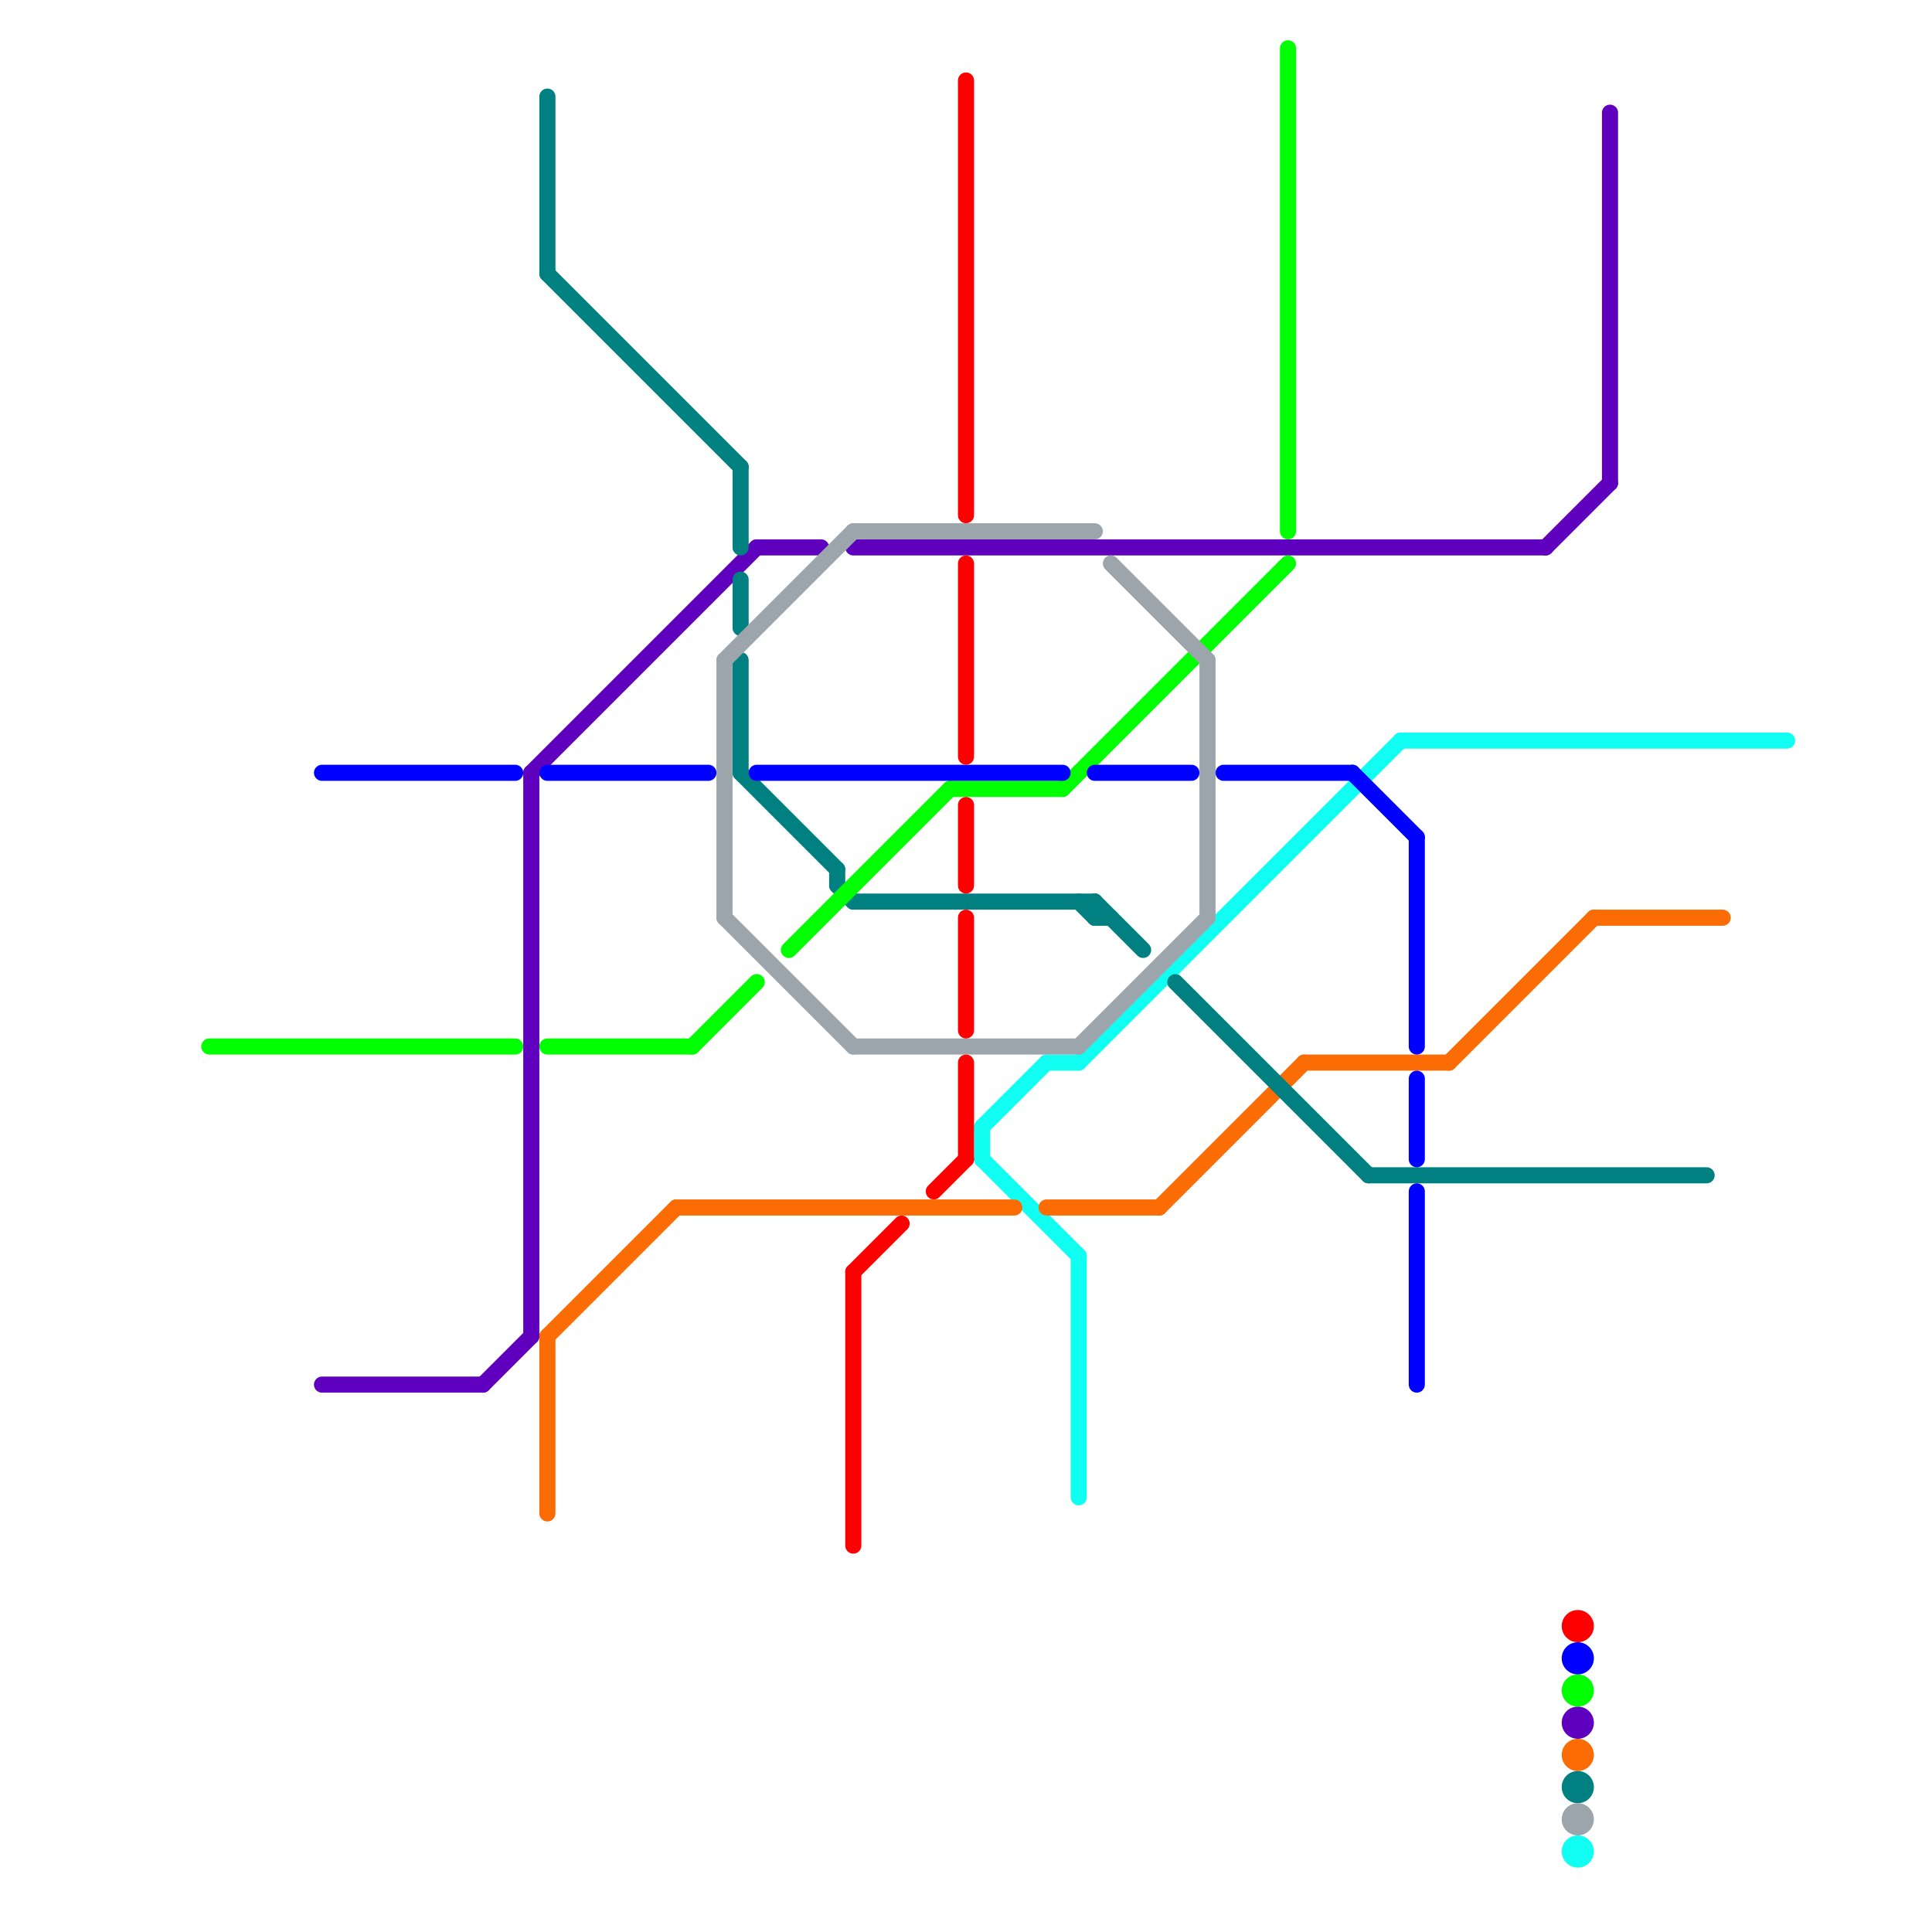 
<svg version="1.1" xmlns="http://www.w3.org/2000/svg" viewBox="0 0 120 120">
<style>text { font: 1px Helvetica; font-weight: 600; white-space: pre; dominant-baseline: central; } line { stroke-width: 1; fill: none; stroke-linecap: round; stroke-linejoin: round; } .c0 { stroke: #6000bf } .c1 { stroke: #11fff3 } .c2 { stroke: #fb6d04 } .c3 { stroke: #008080 } .c4 { stroke: #00ff00 } .c5 { stroke: #0000ff } .c6 { stroke: #9ca5ab } .c7 { stroke: #ff0000 }</style><defs><g id="wm-xf"><circle r="1.2" fill="#000"/><circle r="0.9" fill="#fff"/><circle r="0.6" fill="#000"/><circle r="0.3" fill="#fff"/></g><g id="wm"><circle r="0.6" fill="#000"/><circle r="0.3" fill="#fff"/></g></defs><line class="c0" x1="20" y1="86" x2="30" y2="86"/><line class="c0" x1="33" y1="48" x2="47" y2="34"/><line class="c0" x1="33" y1="48" x2="33" y2="83"/><line class="c0" x1="100" y1="7" x2="100" y2="30"/><line class="c0" x1="96" y1="34" x2="100" y2="30"/><line class="c0" x1="53" y1="34" x2="96" y2="34"/><line class="c0" x1="47" y1="34" x2="51" y2="34"/><line class="c0" x1="30" y1="86" x2="33" y2="83"/><circle cx="98" cy="107" r="1" fill="#6000bf" /><line class="c1" x1="65" y1="66" x2="67" y2="66"/><line class="c1" x1="67" y1="66" x2="87" y2="46"/><line class="c1" x1="67" y1="78" x2="67" y2="93"/><line class="c1" x1="61" y1="70" x2="65" y2="66"/><line class="c1" x1="87" y1="46" x2="111" y2="46"/><line class="c1" x1="61" y1="72" x2="67" y2="78"/><line class="c1" x1="61" y1="70" x2="61" y2="72"/><circle cx="98" cy="115" r="1" fill="#11fff3" /><line class="c2" x1="34" y1="83" x2="42" y2="75"/><line class="c2" x1="42" y1="75" x2="63" y2="75"/><line class="c2" x1="65" y1="75" x2="72" y2="75"/><line class="c2" x1="34" y1="83" x2="34" y2="94"/><line class="c2" x1="90" y1="66" x2="99" y2="57"/><line class="c2" x1="72" y1="75" x2="81" y2="66"/><line class="c2" x1="99" y1="57" x2="107" y2="57"/><line class="c2" x1="81" y1="66" x2="90" y2="66"/><circle cx="98" cy="109" r="1" fill="#fb6d04" /><line class="c3" x1="34" y1="6" x2="34" y2="17"/><line class="c3" x1="52" y1="54" x2="52" y2="55"/><line class="c3" x1="34" y1="17" x2="46" y2="29"/><line class="c3" x1="52" y1="55" x2="53" y2="56"/><line class="c3" x1="53" y1="56" x2="68" y2="56"/><line class="c3" x1="46" y1="29" x2="46" y2="34"/><line class="c3" x1="68" y1="56" x2="68" y2="57"/><line class="c3" x1="68" y1="56" x2="71" y2="59"/><line class="c3" x1="46" y1="48" x2="52" y2="54"/><line class="c3" x1="68" y1="57" x2="69" y2="57"/><line class="c3" x1="46" y1="41" x2="46" y2="48"/><line class="c3" x1="67" y1="56" x2="68" y2="57"/><line class="c3" x1="46" y1="36" x2="46" y2="39"/><line class="c3" x1="85" y1="73" x2="106" y2="73"/><line class="c3" x1="73" y1="61" x2="85" y2="73"/><circle cx="98" cy="111" r="1" fill="#008080" /><line class="c4" x1="49" y1="59" x2="59" y2="49"/><line class="c4" x1="66" y1="49" x2="80" y2="35"/><line class="c4" x1="13" y1="65" x2="32" y2="65"/><line class="c4" x1="34" y1="65" x2="43" y2="65"/><line class="c4" x1="43" y1="65" x2="47" y2="61"/><line class="c4" x1="80" y1="3" x2="80" y2="33"/><line class="c4" x1="59" y1="49" x2="66" y2="49"/><circle cx="98" cy="105" r="1" fill="#00ff00" /><line class="c5" x1="76" y1="48" x2="84" y2="48"/><line class="c5" x1="47" y1="48" x2="66" y2="48"/><line class="c5" x1="68" y1="48" x2="74" y2="48"/><line class="c5" x1="88" y1="52" x2="88" y2="65"/><line class="c5" x1="34" y1="48" x2="44" y2="48"/><line class="c5" x1="88" y1="74" x2="88" y2="86"/><line class="c5" x1="84" y1="48" x2="88" y2="52"/><line class="c5" x1="88" y1="67" x2="88" y2="72"/><line class="c5" x1="20" y1="48" x2="32" y2="48"/><circle cx="98" cy="103" r="1" fill="#0000ff" /><line class="c6" x1="75" y1="41" x2="75" y2="57"/><line class="c6" x1="45" y1="41" x2="45" y2="57"/><line class="c6" x1="53" y1="65" x2="67" y2="65"/><line class="c6" x1="45" y1="57" x2="53" y2="65"/><line class="c6" x1="69" y1="35" x2="75" y2="41"/><line class="c6" x1="45" y1="41" x2="53" y2="33"/><line class="c6" x1="67" y1="65" x2="75" y2="57"/><line class="c6" x1="53" y1="33" x2="68" y2="33"/><circle cx="98" cy="113" r="1" fill="#9ca5ab" /><line class="c7" x1="53" y1="79" x2="53" y2="96"/><line class="c7" x1="60" y1="57" x2="60" y2="64"/><line class="c7" x1="53" y1="79" x2="56" y2="76"/><line class="c7" x1="60" y1="35" x2="60" y2="47"/><line class="c7" x1="60" y1="66" x2="60" y2="72"/><line class="c7" x1="60" y1="5" x2="60" y2="32"/><line class="c7" x1="58" y1="74" x2="60" y2="72"/><line class="c7" x1="60" y1="50" x2="60" y2="55"/><circle cx="98" cy="101" r="1" fill="#ff0000" />
</svg>
